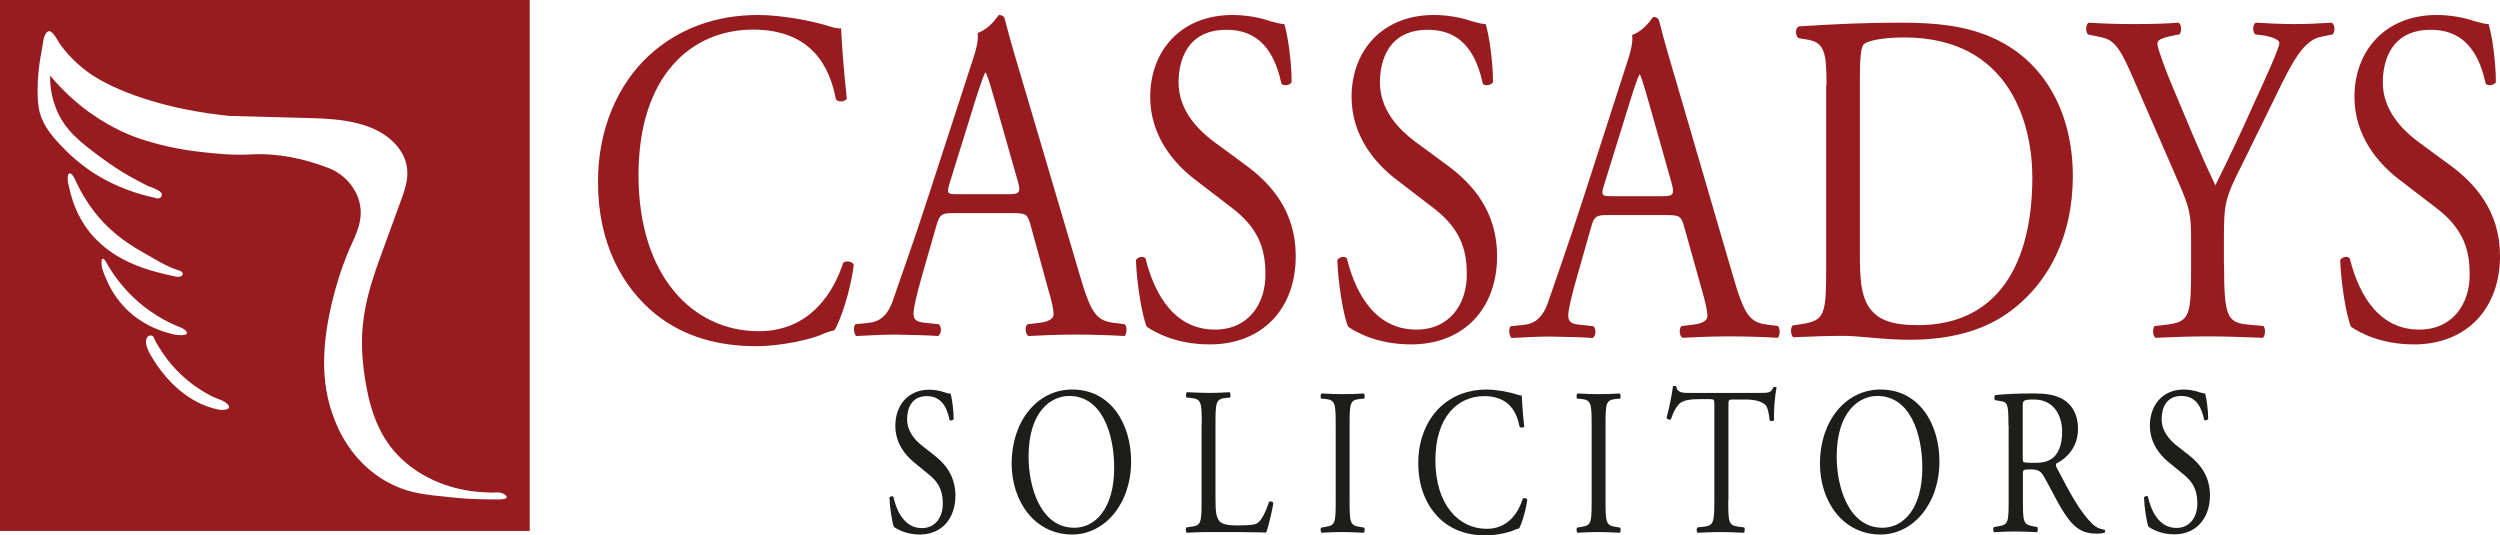 <?xml version="1.0" encoding="utf-8"?>
<!-- Generator: Adobe Illustrator 26.3.1, SVG Export Plug-In . SVG Version: 6.00 Build 0)  -->
<svg version="1.1" id="Layer_1" xmlns="http://www.w3.org/2000/svg" xmlns:xlink="http://www.w3.org/1999/xlink" x="0px" y="0px"
	 viewBox="0 0 1401.7 300.1" style="enable-background:new 0 0 1401.7 300.1;" xml:space="preserve">
<style type="text/css">
	.st0{fill:#981B1F;}
	.st1{fill:#1D1D1B;}
</style>
<path class="st0" d="M0,0v297.7h297V0H0z M50.6,130.6c-4.2-5.2-7.4-11.1-9.6-17.4c-0.8-2.4-1.5-4.9-2.1-7.5
	c-0.3-1.5-0.8-3.1-0.9-4.8c-0.1-0.9-0.1-1.8,0.1-2.6c0.1-0.3,0.2-0.7,0.5-0.9c1.3-1.1,3,2.3,3.4,3c6.7,15.1,15.5,24.3,21,29.1
	c5.6,5,11.9,9.1,18.4,12.7c3.8,2.1,7.4,4.4,11.3,6.3c2,1,4,1.9,6,2.6c1.1,0.4,3.3,0.7,3.7,2.1c0.5,1.7-2,2.2-3.2,2
	c-16.5-3.3-32.9-8.4-45-20.7C52.8,133.2,51.7,131.9,50.6,130.6z M69.4,171.8c-3.8-4.1-7-8.9-9.3-14.1c-1.1-2.6-2.7-5.8-3.1-8.9
	c-0.1-1-0.1-1.9,0-2.8c0-0.3,0.1-0.6,0.4-0.8c0.3-0.2,0.6-0.1,0.9,0.1c0.4,0.3,0.8,1,1.1,1.5c3.2,5.8,8.9,14.4,18.3,22.6
	c4.4,3.8,9.1,7,14.1,9.8c2.1,1.1,4.2,2.2,6.3,3.1c2,0.9,4.5,1.5,6,3.1c2.5,2.6-2.1,2.6-3.7,2.5c-2.2-0.1-4.3-0.7-6.4-1.3
	c-7.1-2-13.8-5.4-19.5-10C72.8,175.2,71,173.6,69.4,171.8z M122.7,229.7c-16.8-3.4-29.6-15.9-38-30.2c-0.7-1.1-1.3-2.3-1.8-3.5
	c-0.6-1.4-1.2-3.3-1-4.9c0-0.3,0.1-0.6,0.1-0.8c0.5-1.8,2.1-2.9,3.8-1.7c0.5,0.4,1,2,1.3,2.6c0.6,1,1.2,2.1,1.8,3.1
	c1.5,2.5,3.2,4.9,4.9,7.2c4.4,5.7,9.7,10.8,15.6,15c3,2.1,6.1,4,9.4,5.7c2.7,1.4,7.2,2.3,9.1,4.8C130.2,230,124.3,230,122.7,229.7z
	 M283.4,279.5c-1.9,0.8-4.6,0.5-6.7,0.5c-2.4,0-4.8,0-7.2-0.1c-5.7-0.1-11.3-0.5-16.9-1.1c-13.9-1.4-21.7-2.2-30.7-6.2
	c-16.3-7.2-27.9-20.8-34.3-37.2c-0.8-2.2-1.6-4.4-2.3-6.6c-5.8-19.3-3.8-39.4,0.7-58.7c2.2-9.4,5.1-18.7,8.7-27.6
	c3.3-8.2,8.1-15.7,7.5-24.9c-0.7-10.4-8.3-19.7-18-23.4c-14.1-5.4-28.9-8.5-44-7.6c-9.4,0.5-19.2-0.4-28.5-1.5
	c-10.3-1.2-20.5-3.3-30.4-6.4c-4.7-1.4-9.2-3.2-13.6-5.3c-9.2-4.4-24.8-13.3-39.6-31c-0.1,4.3,0.4,10.9,3.2,18.1
	C36.2,73.1,45.3,80,57.6,89c4.9,3.6,9.9,6.9,15.2,9.9c3.3,1.9,6.6,3.6,10,5.3c1.9,0.9,9.7,2.9,7.6,6.1c-0.8,1.3-2.7,1.1-3.9,0.5
	c-8.9-1.9-20.5-5.5-32.4-12.8c-7.5-4.6-14.2-10.3-20.3-16.8c-6-6.4-11-12.7-12.2-21.7c-0.8-5.8-0.6-12.3-0.1-18.1
	c0.4-4.4,1-8.7,1.9-13c0.6-2.9,0.7-8.6,3.2-10.6c2.5-2,5.9,5.4,7,6.9c2.9,4,6.3,7.8,10,11.1c5.5,5,12.2,9.5,23.1,14.2
	c23.6,10.2,49.6,13.8,62,15c15,0.4,30,0.8,45,1.2c16.7,0.4,37.9,2,49.3,16.1c1.9,2.4,3.5,5.1,4.4,8.1c2.9,9.2-1.1,17.8-4.2,26.4
	c-3.4,9.4-6.9,18.9-10.3,28.3c-5.2,14.3-9.4,28.2-9.9,43.6c-0.3,10.2,0.9,20.5,2.9,30.5c1.8,9.1,4.7,18,9.5,26
	c1.1,1.8,2.3,3.5,3.5,5.2c11.2,14.5,28.4,22.8,46.4,25.1c3.4,0.4,6.9,0.6,10.3,0.7c1.7,0,3.5-0.3,5.3,0.1
	C281.8,276.5,285.8,278.4,283.4,279.5z"/>
<path class="st0" d="M363.8,31.2C380.3,16,401.4,8.4,425,8.4c12.3,0,29.5,3,40.2,6.4c2.7,0.8,4.3,1.3,6.4,1.1
	c0.2,6.2,1.4,23.1,3.2,39.4c-1.1,1.9-4.5,2.1-6.1,0.5c-3.4-18.2-13.6-39.2-46.5-39.2c-34.7,0-64.2,26-64.2,81.6
	c0,56.3,30.2,87.5,67.4,87.5c29.3,0,42.2-22.5,47.4-38.4c1.6-1.3,5-0.8,5.9,1.1c-1.6,13.9-7.5,31.7-10.9,36.8
	c-2.7,0.5-5.4,1.6-7.9,2.7c-5,2.1-21.3,6.2-35.9,6.2c-20.4,0-40-4.8-56.5-18c-18.2-14.8-32.2-39.2-32.2-73.8
	C335.1,72.6,346.5,47.1,363.8,31.2z"/>
<path class="st0" d="M577.8,126.1c-1.6-5.8-2.5-6.6-9.4-6.6h-34.5c-5.7,0-7.1,0.8-8.7,6.4l-8,27.8c-3.4,11.9-5,19.1-5,22
	c0,3.2,1.1,4.8,6.6,5.3l7.6,0.8c1.6,1.3,1.6,5.6-0.5,6.6c-5.9-0.5-13-0.5-23.8-0.8c-7.5,0-15.8,0.5-22,0.8c-1.4-1.1-1.8-5.3-0.5-6.6
	l7.5-0.8c5.5-0.5,10.5-3.4,13.7-13c4.1-12.2,10.5-29.4,20.1-59.1l23.3-71.6c3.2-9.5,4.6-14.6,3.9-18.8c5.5-1.9,9.4-6.6,11.9-10.1
	c1.4,0,3,0.5,3.4,2.4c3,11.7,6.6,23.9,10.1,35.5L605,152.9c6.6,22.8,9.6,26.8,19.4,28.1l6.2,0.8c1.6,1.3,1.1,5.6,0,6.6
	c-9.4-0.5-17.4-0.8-27.7-0.8c-11,0-19.7,0.5-26.3,0.8c-1.8-1.1-2.1-5.3-0.5-6.6l6.6-0.8c4.8-0.5,8-2.1,8-4.8c0-2.9-1.1-7.7-3-14
	L577.8,126.1z M532.5,102.5c-1.8,6.1-1.6,6.4,4.8,6.4h28.1c6.6,0,7.1-1.1,5-8.2l-12.3-43.2c-1.8-6.4-3.9-13.5-5.3-16.7h-0.5
	c-0.7,1.3-3,7.7-5.5,15.6L532.5,102.5z"/>
<path class="st0" d="M678.3,193.1c-19,0-31-6.9-35.3-9.9c-2.7-5.9-5.7-24.8-6.1-37.4c1.1-1.9,4.5-2.4,5.4-0.8
	c3.4,13.6,12.7,39.8,38.9,39.8c19,0,28.3-14.7,28.3-30.7c0-11.7-2-24.8-18.6-37.4l-21.5-16.5c-11.3-8.8-24.5-24-24.5-45.9
	c0-25.4,16.8-45.9,46.2-45.9c7,0,15.2,1.3,21.1,3.5c2.9,0.8,6.1,1.6,7.9,1.6c2,6.4,4.1,21.4,4.1,32.6c-0.9,1.6-4.5,2.4-5.7,0.8
	c-2.9-12.8-9.1-30.2-30.8-30.2c-22.2,0-26.9,17.3-26.9,29.6c0,15.5,10.9,26.4,19.3,32.8l18.1,13.3c14.3,10.4,28.3,25.9,28.3,51.2
	C726.5,173.1,707.8,193.1,678.3,193.1z"/>
<path class="st0" d="M791.2,193.1c-19,0-31-6.9-35.3-9.9c-2.7-5.9-5.7-24.8-6.1-37.4c1.1-1.9,4.5-2.4,5.4-0.8
	c3.4,13.6,12.7,39.8,38.9,39.8c19,0,28.3-14.7,28.3-30.7c0-11.7-2-24.8-18.6-37.4l-21.5-16.5c-11.3-8.8-24.5-24-24.5-45.9
	c0-25.4,16.8-45.9,46.2-45.9c7,0,15.2,1.3,21.1,3.5c2.9,0.8,6.1,1.6,7.9,1.6c2,6.4,4.1,21.4,4.1,32.6c-0.9,1.6-4.5,2.4-5.7,0.8
	c-2.9-12.8-9.1-30.2-30.8-30.2c-22.2,0-26.9,17.3-26.9,29.6c0,15.5,10.9,26.4,19.3,32.8l18.1,13.3c14.3,10.4,28.3,25.9,28.3,51.2
	C839.4,173.1,820.6,193.1,791.2,193.1z"/>
<path class="st0" d="M1353.5,193.1c-19,0-31-6.9-35.3-9.9c-2.7-5.9-5.7-24.8-6.1-37.4c1.1-1.9,4.5-2.4,5.4-0.8
	c3.4,13.6,12.7,39.8,38.9,39.8c19,0,28.3-14.7,28.3-30.7c0-11.7-2-24.8-18.6-37.4l-21.5-16.5c-11.3-8.8-24.5-24-24.5-45.9
	c0-25.4,16.8-45.9,46.2-45.9c7,0,15.2,1.3,21.1,3.5c2.9,0.8,6.1,1.6,7.9,1.6c2,6.4,4.1,21.4,4.1,32.6c-0.9,1.6-4.5,2.4-5.7,0.8
	c-2.9-12.8-9.1-30.2-30.8-30.2c-22.2,0-26.9,17.3-26.9,29.6c0,15.5,10.9,26.4,19.3,32.8l18.1,13.3c14.3,10.4,28.3,25.9,28.3,51.2
	C1401.7,173.1,1382.9,193.1,1353.5,193.1z"/>
<path class="st0" d="M944.3,127.2c-1.6-5.8-2.5-6.6-9.3-6.6h-34.2c-5.7,0-7,0.8-8.6,6.4l-7.9,27.8c-3.4,11.9-5,19.1-5,22
	c0,3.2,1.1,4.8,6.6,5.3l7.5,0.8c1.6,1.3,1.6,5.6-0.5,6.6c-5.9-0.5-12.9-0.5-23.6-0.8c-7.5,0-15.7,0.5-21.8,0.8
	c-1.4-1.1-1.8-5.3-0.5-6.6l7.5-0.8c5.4-0.5,10.4-3.4,13.6-13c4.1-12.2,10.4-29.4,20-59.1l23.1-71.6c3.2-9.5,4.5-14.6,3.9-18.8
	c5.4-1.9,9.3-6.6,11.8-10.1c1.4,0,3,0.5,3.4,2.4c2.9,11.7,6.6,23.9,10,35.5l31.1,106.5c6.6,22.8,9.5,26.8,19.3,28.1l6.1,0.8
	c1.6,1.3,1.1,5.6,0,6.6c-9.3-0.5-17.2-0.8-27.4-0.8c-10.9,0-19.5,0.5-26.1,0.8c-1.8-1.1-2-5.3-0.5-6.6l6.6-0.8
	c4.8-0.5,7.9-2.1,7.9-4.8c0-2.9-1.1-7.7-2.9-14L944.3,127.2z M899.4,103.6c-1.8,6.1-1.6,6.4,4.8,6.4H932c6.6,0,7-1.1,5-8.2
	l-12.2-43.2c-1.8-6.4-3.9-13.5-5.2-16.7h-0.5c-0.7,1.3-3,7.7-5.4,15.6L899.4,103.6z"/>
<path class="st0" d="M1024.1,47.9c0-18.5-1.1-24.1-10.7-25.7l-5-0.8c-1.8-1.3-2.1-5.6,0.2-6.6c19.4-1.3,37.8-2.1,57.2-2.1
	c19.1,0,35.3,1.6,50.1,7.9c30.8,13,46.3,43.2,46.3,78.2c0,33.7-13.9,62.5-39.9,79c-14.8,9.3-33.5,12.7-51.1,12.7
	c-7.3,0-14.6-0.5-21-1.1c-6.6-0.5-12.1-1.1-16.2-1.1c-9.6,0-17.8,0.3-28.5,0.8c-1.4-0.8-1.8-5-0.5-6.6l5.2-0.8
	c13.2-2.1,13.7-5.3,13.7-33.1V47.9z M1042.8,142.5c0,14,0.7,22.5,4.6,28.9c5,8.2,13.7,10.9,28,10.9c44.2,0,64.1-33.7,64.1-82.9
	c0-29.1-12.1-78.4-71.8-78.4c-13.4,0-20.7,2.1-22.6,3.7c-1.8,1.6-2.3,8.2-2.3,20.1V142.5z"/>
<path class="st0" d="M1247,148.3c0,28.4,1.4,32.7,13.5,33.7l8.6,0.8c1.4,1.6,0.9,5.8-0.4,6.6c-14-0.5-21.6-0.8-30.7-0.8
	c-9.5,0-17.6,0.3-29.5,0.8c-1.4-0.8-1.8-5-0.5-6.6l7-0.8c13.1-1.6,13.5-5.3,13.5-33.7v-13.5c0-14.6-0.7-18-7.2-32.9l-26.6-61.1
	c-7.7-17.5-11.1-18.8-17.8-20.2l-6.3-1.3c-1.4-1.9-1.1-5.6,0.4-6.6c7.2,0.5,15.3,0.8,26.2,0.8c10.4,0,18.5-0.3,24.1-0.8
	c2,0.8,2,5,0.7,6.6l-2.9,0.5c-7.9,1.6-9.5,2.7-9.5,4.8c0,2.7,5.9,17.8,7,20.4c8.3,19.6,16.7,40.6,25.5,58.9
	c7-14.1,14.4-29.5,21.2-44.9c6.3-13.8,14.7-31.9,14.7-35c0-1.6-4.1-3.5-9.5-4.2l-4.1-0.5c-1.6-1.9-1.4-5.6,0.4-6.6
	c8.1,0.5,14.7,0.8,21.6,0.8c7,0,13.3-0.3,21-0.8c1.8,1.3,2,5,0.4,6.6l-6.3,1.3c-11.7,2.1-18.5,19.1-29.8,41.9l-14.2,28.9
	c-10.1,19.9-10.6,22.6-10.6,43V148.3z"/>
<path class="st1" d="M515.7,299.7c-7.8,0-12.8-3.1-14.5-4.3c-1.1-2.6-2.3-10.9-2.5-16.4c0.5-0.8,1.9-1.1,2.2-0.4
	c1.4,6,5.2,17.5,16,17.5c7.8,0,11.7-6.5,11.7-13.5c0-5.2-0.8-10.9-7.6-16.4l-8.9-7.3c-4.7-3.9-10.1-10.6-10.1-20.2
	c0-11.2,6.9-20.2,19-20.2c2.9,0,6.2,0.6,8.7,1.5c1.2,0.4,2.5,0.7,3.3,0.7c0.8,2.8,1.7,9.4,1.7,14.3c-0.4,0.7-1.9,1.1-2.3,0.4
	c-1.2-5.6-3.7-13.3-12.7-13.3c-9.1,0-11.1,7.6-11.1,13c0,6.8,4.5,11.6,7.9,14.4l7.5,5.9c5.9,4.6,11.7,11.4,11.7,22.6
	C535.6,290.9,527.9,299.7,515.7,299.7z"/>
<path class="st1" d="M1219.1,299.6c-7.8,0-12.8-3.1-14.5-4.3c-1.1-2.6-2.3-10.9-2.5-16.4c0.5-0.8,1.9-1.1,2.2-0.4
	c1.4,6,5.2,17.5,16,17.5c7.8,0,11.7-6.5,11.7-13.5c0-5.2-0.8-10.9-7.6-16.4l-8.9-7.3c-4.7-3.9-10.1-10.6-10.1-20.2
	c0-11.2,6.9-20.2,19-20.2c2.9,0,6.2,0.6,8.7,1.5c1.2,0.4,2.5,0.7,3.3,0.7c0.8,2.8,1.7,9.4,1.7,14.3c-0.4,0.7-1.9,1.1-2.3,0.4
	c-1.2-5.6-3.7-13.3-12.7-13.3c-9.1,0-11.1,7.6-11.1,13c0,6.8,4.5,11.6,7.9,14.4l7.5,5.9c5.9,4.6,11.7,11.4,11.7,22.6
	C1239,290.8,1231.2,299.6,1219.1,299.6z"/>
<path class="st1" d="M567.2,259.8c0-23.5,14.3-41.4,33.9-41.4c22,0,33.1,19.6,33.1,40.3c0,23.7-14.7,41-33.1,41
	C580,299.6,567.2,281,567.2,259.8z M624.7,262.3c0-19.4-7-40.3-25.2-40.3c-9.9,0-22.8,8.3-22.8,34c0,17.4,6.9,39.9,25.6,39.9
	C613.8,296,624.7,285.4,624.7,262.3z"/>
<path class="st1" d="M1020.4,259.8c0-23.5,14.3-41.4,33.9-41.4c22,0,33.1,19.6,33.1,40.3c0,23.7-14.7,41-33.1,41
	C1033.1,299.6,1020.4,281,1020.4,259.8z M1077.8,262.3c0-19.4-7-40.3-25.2-40.3c-9.9,0-22.8,8.3-22.8,34c0,17.4,6.9,39.9,25.6,39.9
	C1067,296,1077.8,285.4,1077.8,262.3z"/>
<path class="st1" d="M673.8,238c0-12.4-0.2-14.3-6.1-14.9l-2.4-0.2c-0.6-0.5-0.4-2.6,0.2-3c5.3,0.2,8.5,0.4,12.3,0.4
	c3.7,0,6.9-0.1,11.6-0.4c0.6,0.4,0.8,2.5,0.2,3l-2.3,0.2c-5.6,0.6-5.8,2.5-5.8,14.9v41.1c0,7.4,0.3,10.5,2,12.8
	c1,1.3,2.8,2.7,10.3,2.7c8,0,10-0.5,11.5-1.5c1.9-1.4,4.3-5.7,6.2-11.7c0.6-0.6,2.4-0.1,2.4,0.7c0,1.3-2.6,13.3-4,16.5
	c-2.4-0.1-5.8-0.2-9.9-0.2c-4.1-0.1-8.7-0.1-13.6-0.1h-8.7c-4,0-7,0.1-12.3,0.4c-0.6-0.4-0.8-2.2-0.2-3l2.8-0.4
	c5.5-0.7,5.7-2.4,5.7-14.8V238z"/>
<path class="st1" d="M748.9,238.7c0-12.4-0.2-14.4-5.7-15l-2.4-0.2c-0.6-0.5-0.4-2.6,0.2-2.9c4.7,0.2,7.9,0.4,11.9,0.4
	c3.8,0,7-0.1,11.7-0.4c0.6,0.4,0.8,2.5,0.2,2.9l-2.4,0.2c-5.6,0.6-5.7,2.6-5.7,15v41.8c0,12.4,0.2,14.1,5.7,14.9l2.4,0.4
	c0.6,0.5,0.4,2.6-0.2,2.9c-4.7-0.2-7.9-0.4-11.7-0.4c-4,0-7.2,0.1-11.9,0.4c-0.6-0.4-0.8-2.2-0.2-2.9l2.4-0.4
	c5.6-0.8,5.7-2.5,5.7-14.9V238.7z"/>
<path class="st1" d="M892.4,238.7c0-12.4-0.2-14.4-5.7-15l-2.4-0.2c-0.6-0.5-0.4-2.6,0.2-2.9c4.7,0.2,7.9,0.4,11.9,0.4
	c3.8,0,7-0.1,11.7-0.4c0.6,0.4,0.8,2.5,0.2,2.9l-2.4,0.2c-5.6,0.6-5.7,2.6-5.7,15v41.8c0,12.4,0.2,14.1,5.7,14.9l2.4,0.4
	c0.6,0.5,0.4,2.6-0.2,2.9c-4.7-0.2-7.9-0.4-11.7-0.4c-4,0-7.2,0.1-11.9,0.4c-0.6-0.4-0.8-2.2-0.2-2.9l2.4-0.4
	c5.6-0.8,5.7-2.5,5.7-14.9V238.7z"/>
<path class="st1" d="M807.3,228.4c7.1-6.7,16.1-10,26.1-10c5.2,0,12.6,1.3,17.1,2.8c1.2,0.4,1.8,0.6,2.7,0.5
	c0.1,2.7,0.6,10.2,1.4,17.4c-0.5,0.8-1.9,0.9-2.6,0.2c-1.5-8-5.8-17.2-19.8-17.2c-14.8,0-27.4,11.5-27.4,35.9
	c0,24.8,12.9,38.5,28.8,38.5c12.5,0,18-9.9,20.2-16.9c0.7-0.6,2.1-0.4,2.5,0.5c-0.7,6.1-3.2,13.9-4.6,16.2c-1.2,0.2-2.3,0.7-3.4,1.2
	c-2.1,0.9-9.1,2.7-15.3,2.7c-8.7,0-17-2.1-24.1-7.9c-7.7-6.5-13.7-17.2-13.7-32.5C795.1,246.6,800,235.4,807.3,228.4z"/>
<path class="st1" d="M969,280.5c0,12.4,0.2,14.1,5.8,14.8l3.1,0.4c0.6,0.5,0.4,2.6-0.2,3c-5.5-0.2-8.7-0.4-12.6-0.4
	c-3.8,0-7.2,0.1-13.3,0.4c-0.6-0.4-0.8-2.4,0-3l3.5-0.4c5.5-0.6,5.9-2.4,5.9-14.8v-52.9c0-3.7,0-3.8-2.9-3.8H953
	c-4.1,0-9.4,0.2-11.8,3c-2.3,2.6-3.3,5.2-4.3,8.2c-0.8,0.7-2.1,0.1-2.5-0.8c1.5-5.3,3-12.9,3.6-17.6c0.3-0.2,1.5-0.4,1.8,0
	c0.6,3.8,3.7,3.7,8.2,3.7h38.9c5.2,0,6-0.2,7.5-3.3c0.5-0.2,1.5-0.1,1.7,0.4c-1.1,4.9-1.7,14.4-1.4,18c-0.4,0.9-2,0.9-2.5,0.2
	c-0.3-3-1-7.3-2.4-8.6c-2.2-2-5.9-3-11.1-3h-6.8c-2.9,0-2.8,0.1-2.8,4V280.5z"/>
<path class="st1" d="M1126.1,238.5c0-11.1-0.3-13.1-4.3-13.6l-3.1-0.5c-0.7-0.6-0.7-2.4,0.1-2.9c5.5-0.6,12.2-0.9,21.8-0.9
	c6.1,0,11.8,0.6,16.4,3.5c4.7,2.9,8.1,8.2,8.1,16.3c0,11.1-7.3,17.1-12.2,19.5c-0.5,0.7,0,1.9,0.5,2.8c7.8,15,13,24.4,19.7,31
	c1.7,1.7,4.1,3,6.8,3.3c0.5,0.2,0.6,1.2,0.1,1.6c-0.9,0.4-2.4,0.6-4.3,0.6c-8.3,0-13.3-2.9-20.3-14.7c-2.5-4.3-6.6-12.4-9.6-17.6
	c-1.5-2.6-3-3.7-7-3.7c-4.4,0-4.6,0.1-4.6,2.6v14.7c0,12.2,0.2,13.6,5.9,14.6l2.1,0.4c0.6,0.6,0.4,2.6-0.2,2.9
	c-4.4-0.2-7.7-0.4-11.7-0.4c-4.1,0-7.6,0.1-12.2,0.4c-0.6-0.4-0.8-2.1-0.2-2.9l2.4-0.4c5.7-0.8,5.9-2.3,5.9-14.6V238.5z
	 M1134.1,255.1c0,2.1,0,3.4,0.3,3.8c0.3,0.4,1.8,0.6,6.8,0.6c3.5,0,7.2-0.5,10.1-3c2.6-2.4,4.9-6.5,4.9-14.5c0-9.2-4.8-18-15.7-18
	c-6.1,0-6.4,0.5-6.4,3.7V255.1z"/>
</svg>
